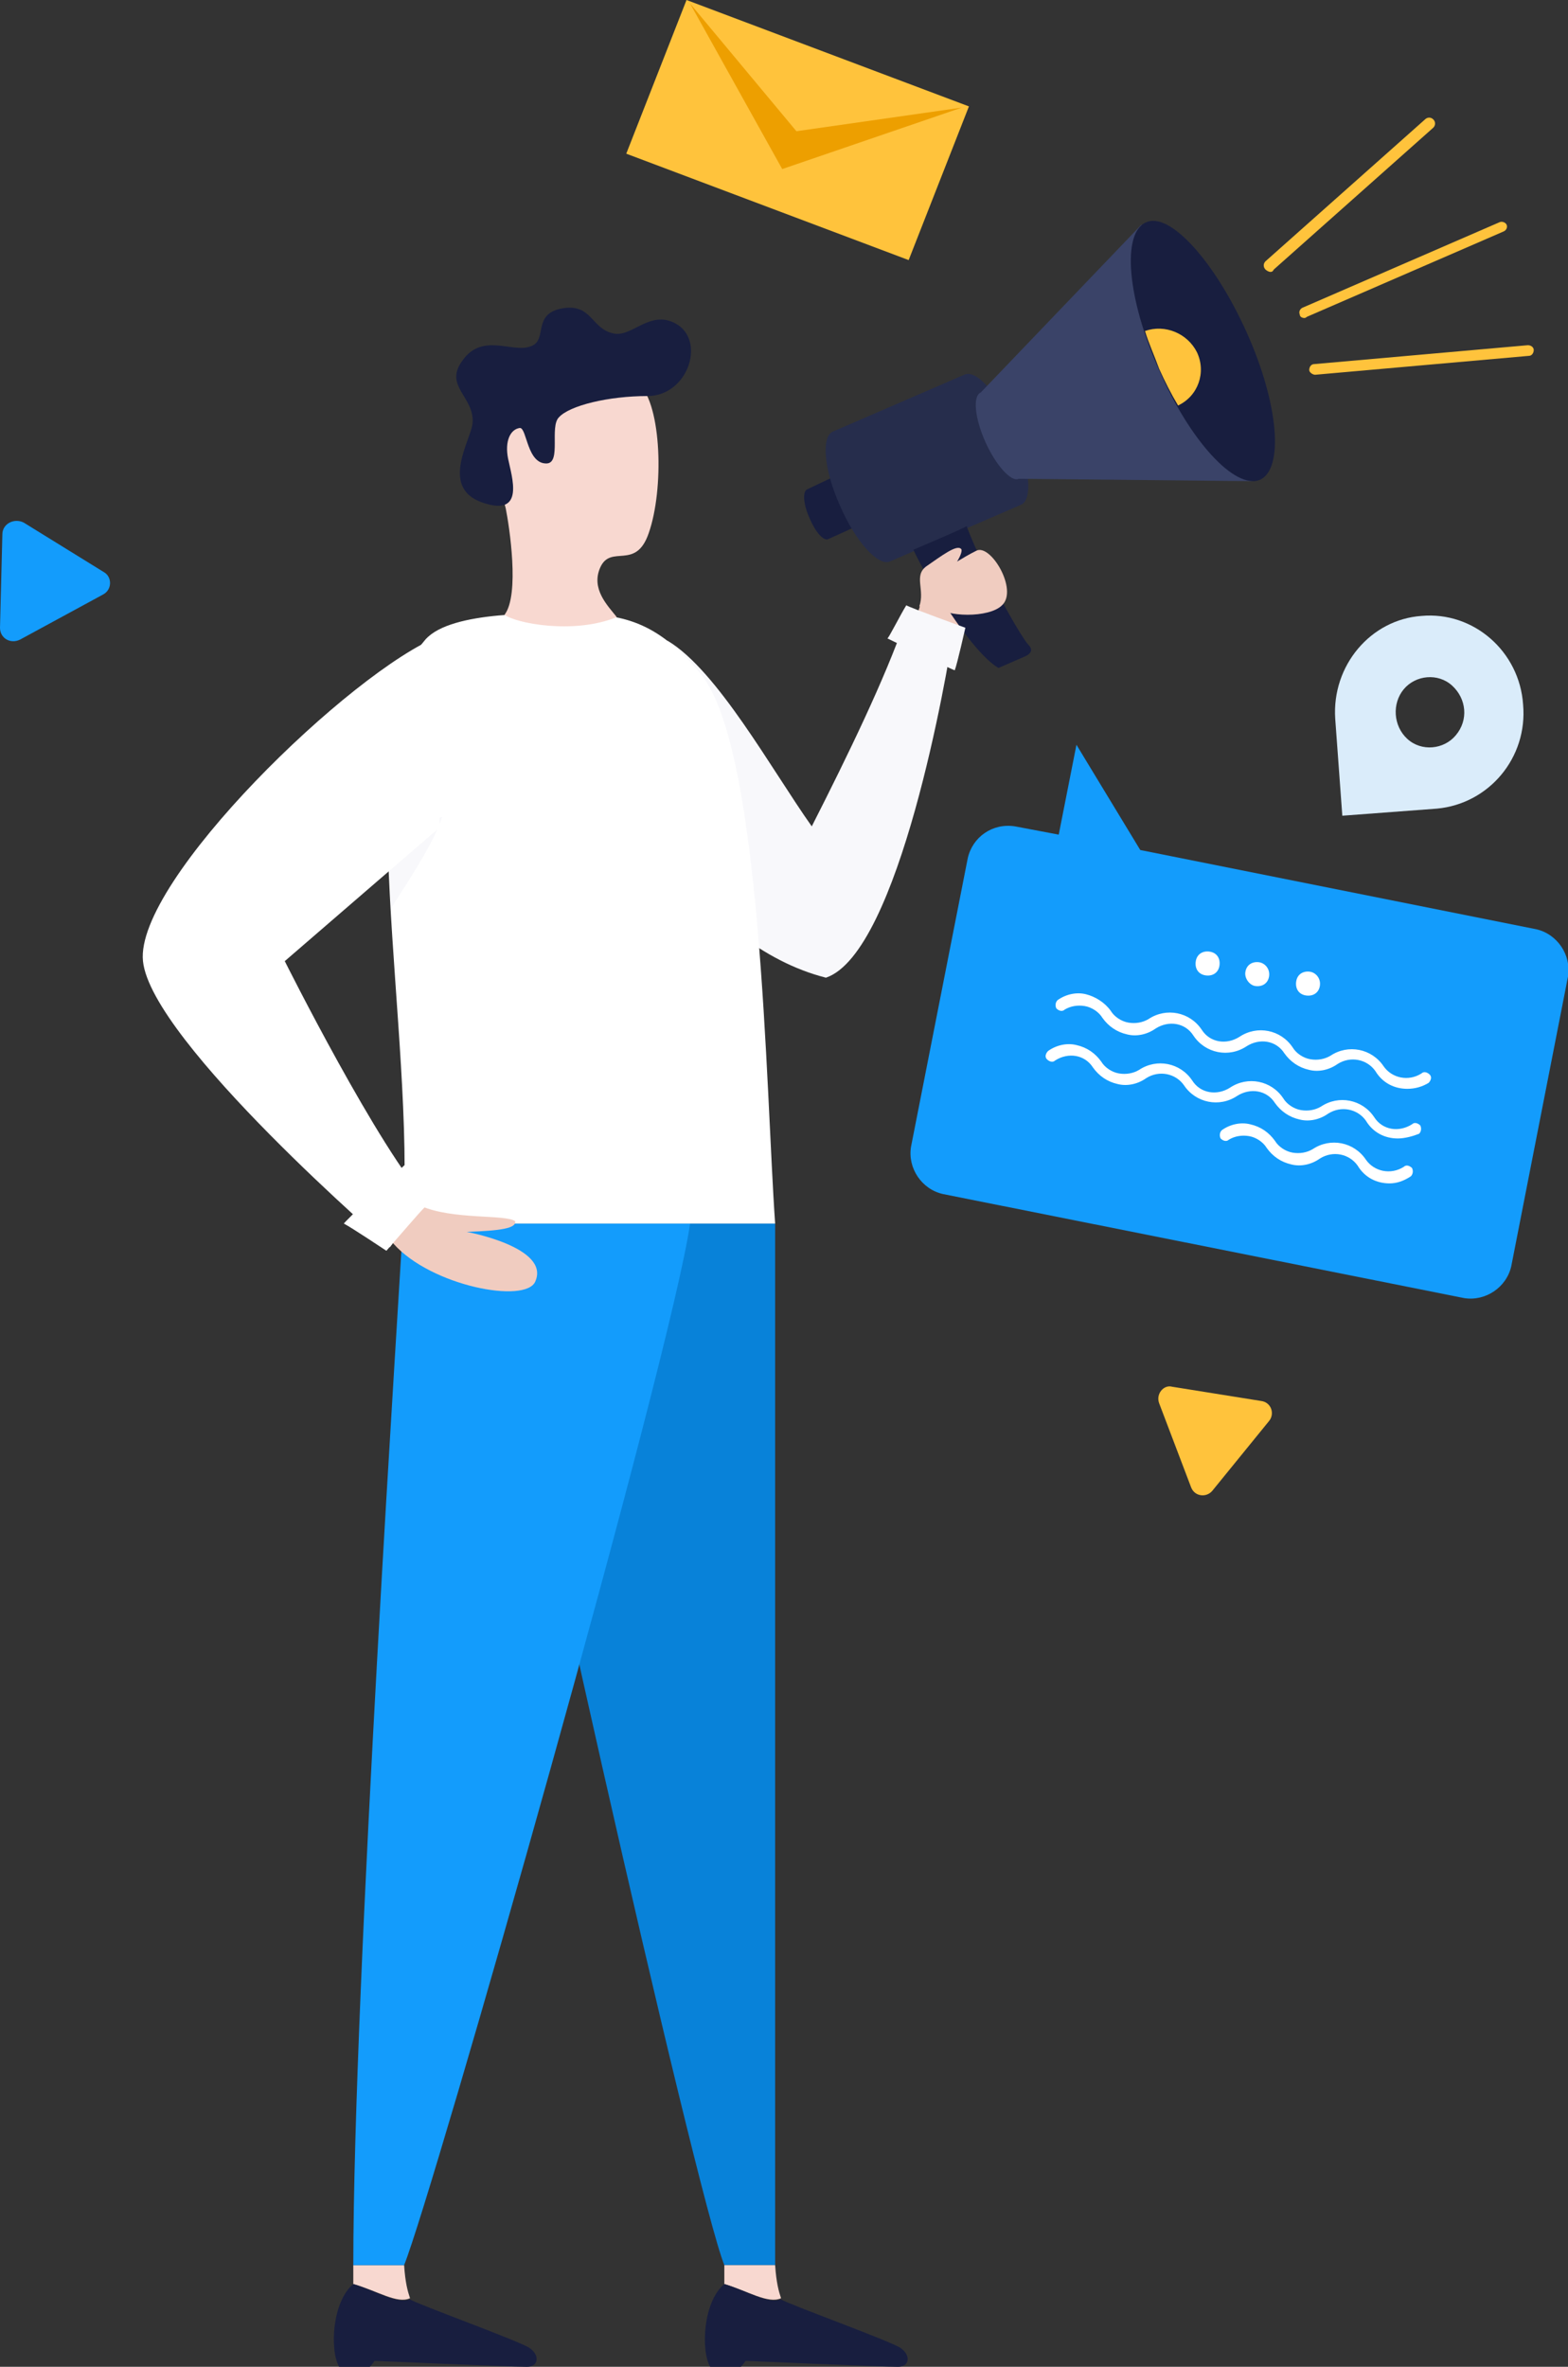 <?xml version="1.0" encoding="utf-8"?>
<!-- Generator: Adobe Illustrator 25.1.0, SVG Export Plug-In . SVG Version: 6.00 Build 0)  -->
<svg version="1.1" id="Layer_1" xmlns="http://www.w3.org/2000/svg" xmlns:xlink="http://www.w3.org/1999/xlink" x="0px" y="0px"
	 viewBox="0 0 132.7 200.2" style="enable-background:new 0 0 132.7 200.2;" xml:space="preserve">
<rect x="0" y="0" width="132.7" height="200.2" fill="#333333" stroke="none"/>
<style type="text/css">
	.st0{fill-rule:evenodd;clip-rule:evenodd;fill:#FFC33C;}
	.st1{fill-rule:evenodd;clip-rule:evenodd;fill:#F0CCC0;}
	.st2{fill-rule:evenodd;clip-rule:evenodd;fill:#181E3F;}
	.st3{fill-rule:evenodd;clip-rule:evenodd;fill:#262D4C;}
	.st4{fill-rule:evenodd;clip-rule:evenodd;fill:#3A4368;}
	.st5{fill-rule:evenodd;clip-rule:evenodd;fill:#ED9F00;}
	.st6{fill-rule:evenodd;clip-rule:evenodd;fill:#DAECFA;}
	.st7{fill-rule:evenodd;clip-rule:evenodd;fill:#139CFC;}
	.st8{fill-rule:evenodd;clip-rule:evenodd;fill:#FFFFFF;}
	.st9{fill-rule:evenodd;clip-rule:evenodd;fill:#F8F8FB;}
	.st10{fill-rule:evenodd;clip-rule:evenodd;fill:#0882D9;}
	.st11{fill-rule:evenodd;clip-rule:evenodd;fill:#F8D8D0;}
</style>
<path class="st0" d="M75,37.8c0-2.7,2.2-4.8,4.8-4.8c2.7,0,4.8,2.2,4.8,4.8s-2.2,4.8-4.8,4.8S75,40.5,75,37.8z"/>
<path class="st1" d="M78.1,50.4c-0.3,1.2-0.8,2.5-0.8,2.5c0.6,0.3,3.3,1.8,3.3,1.8c0.5-1,2.7-4.7,2.7-4.7L78.1,50.4z"/>
<path class="st2" d="M68.3,41.4c-0.4,0.2-0.3,1.3,0.2,2.4c0.5,1.2,1.2,2,1.6,1.8l2.2-1l-1.9-4.2L68.3,41.4z"/>
<path class="st3" d="M81.6,31.7l-11.1,4.8c-1,0.4-0.8,3.2,0.6,6.3c1.3,3,3.2,5.1,4.2,4.7l11.1-4.8c1-0.4,0.8-3.2-0.6-6.3
	C84.5,33.3,82.6,31.2,81.6,31.7z"/>
<path class="st4" d="M83,33.2c-0.7,0.3-0.5,2.2,0.4,4.2s2.2,3.4,2.8,3.1l19.8,0.2L96.6,19L83,33.2z"/>
<path class="st2" d="M98.1,31.3c-2.7-6-3.2-11.6-1.1-12.5c2-0.9,5.8,3.3,8.5,9.3s3.2,11.6,1.1,12.5C104.5,41.4,100.7,37.3,98.1,31.3
	z"/>
<path class="st0" d="M96.9,28c0.3,1,0.8,2.1,1.2,3.2c0.5,1.1,1,2.1,1.6,3.1c1.7-0.8,2.4-2.8,1.6-4.5C100.5,28.2,98.6,27.4,96.9,28
	L96.9,28z"/>
<path class="st2" d="M77.3,46.5c0.9,2,4.8,8.6,7.2,10l2.3-1c0.4-0.2,0.7-0.5,0.2-1s-3.6-5.8-5.2-10C81.8,44.6,77.3,46.5,77.3,46.5z"
	/>
<path class="st0" d="M110.4,26.9c-0.2,0-0.4-0.1-0.4-0.3c-0.1-0.2,0-0.5,0.3-0.6l16.6-7.2c0.2-0.1,0.5,0,0.6,0.2s0,0.5-0.3,0.6
	l-16.6,7.2C110.5,26.9,110.4,26.9,110.4,26.9z M107.5,23c-0.1,0-0.3-0.1-0.4-0.2c-0.2-0.2-0.2-0.5,0-0.7l13.5-12
	c0.2-0.2,0.5-0.2,0.7,0s0.2,0.5,0,0.7l-13.5,12C107.7,23,107.6,23,107.5,23L107.5,23z M111.3,31.7c-0.2,0-0.5-0.2-0.5-0.4
	c0-0.3,0.2-0.5,0.4-0.5l18.1-1.6c0.3,0,0.5,0.2,0.5,0.4c0,0.3-0.2,0.5-0.4,0.5L111.3,31.7C111.4,31.7,111.3,31.7,111.3,31.7z"/>
<path class="st1" d="M82.6,46.6c-0.6,0.3-1.1,0.6-1.6,0.9c0.3-0.5,0.5-1,0.3-1.1c-0.4-0.3-1.6,0.6-2.9,1.5c-1.1,0.8-0.1,2-0.6,3.4
	c0.6,0,1.2-0.2,1.4,0c0.8,0.9,4.5,1,5.6-0.1C86.2,49.9,83.8,45.9,82.6,46.6z"/>
<path class="st0" d="M58.1,0L53,13l23.9,9L82,9L58.1,0z"/>
<path class="st0" d="M58.4,0.3l9,11l14-2L58.4,0.3z"/>
<path class="st5" d="M58.4,0.3l7.8,14l15.2-5.2l-14,2L58.4,0.3z"/>
<path class="st6" d="M118.8,58.3c1-1.2,2.9-1.4,4.1-0.3c1.2,1.1,1.4,2.9,0.3,4.2c-1,1.2-2.9,1.4-4.1,0.3
	C117.9,61.4,117.8,59.5,118.8,58.3L118.8,58.3z M113,60.8l0.6,8.2l8-0.6c4.4-0.4,7.7-4.3,7.3-8.8c-0.3-4.5-4.2-7.9-8.6-7.5
	C116,52.4,112.7,56.3,113,60.8L113,60.8z"/>
<g>
	<path class="st7" d="M123.9,109.8L79.8,101c-1.8-0.4-3-2.2-2.7-4l4.8-24.4c0.4-1.8,2.1-3,4-2.7l3.7,0.7l1.5-7.6l5.4,8.9l33.5,6.7
		c1.8,0.4,3,2.2,2.7,4l-4.8,24.5C127.5,108.9,125.7,110.1,123.9,109.8L123.9,109.8z"/>
</g>
<path class="st8" d="M119.1,92.1c-1.1,0-2.1-0.5-2.7-1.5c-0.7-1-2.1-1.3-3.2-0.6c-0.7,0.5-1.6,0.7-2.4,0.5c-0.9-0.2-1.6-0.7-2.1-1.4
	c-0.7-1.1-2.1-1.3-3.2-0.6c-1.5,1-3.5,0.6-4.5-0.9c-0.7-1.1-2.1-1.3-3.2-0.6c-0.7,0.5-1.6,0.7-2.4,0.5c-0.9-0.2-1.6-0.7-2.1-1.4
	c-0.3-0.5-0.9-0.9-1.5-1s-1.2,0-1.7,0.3c-0.2,0.2-0.5,0.1-0.7-0.1c-0.1-0.2-0.1-0.5,0.1-0.7c0.7-0.5,1.6-0.7,2.4-0.5
	s1.6,0.7,2.1,1.4c0.3,0.5,0.9,0.9,1.5,1s1.2,0,1.7-0.3c1.5-1,3.5-0.6,4.5,0.9c0.7,1.1,2.1,1.3,3.2,0.6c1.5-1,3.5-0.6,4.5,0.9
	c0.3,0.5,0.9,0.9,1.5,1s1.2,0,1.7-0.3c1.5-1,3.5-0.6,4.5,0.9c0.7,1,2.1,1.3,3.2,0.6c0.2-0.2,0.5-0.1,0.7,0.1s0.1,0.5-0.1,0.7
	C120.4,91.9,119.8,92.1,119.1,92.1L119.1,92.1z M118.3,96.3c-1.1,0-2.1-0.5-2.7-1.5c-0.7-1-2.1-1.3-3.2-0.6
	c-0.7,0.5-1.6,0.7-2.4,0.5c-0.9-0.2-1.6-0.7-2.1-1.4c-0.7-1.1-2.1-1.3-3.2-0.6c-1.5,1-3.5,0.6-4.5-0.9c-0.7-1-2.1-1.3-3.2-0.6
	c-0.7,0.5-1.6,0.7-2.4,0.5c-0.9-0.2-1.6-0.7-2.1-1.4c-0.7-1.1-2.1-1.3-3.2-0.6c-0.2,0.2-0.5,0.1-0.7-0.1s-0.1-0.5,0.1-0.7
	c0.7-0.5,1.6-0.7,2.4-0.5c0.9,0.2,1.6,0.7,2.1,1.4c0.3,0.5,0.9,0.9,1.5,1s1.2,0,1.7-0.3c1.5-1,3.5-0.6,4.5,0.9
	c0.7,1.1,2.1,1.3,3.2,0.6c1.5-1,3.5-0.6,4.5,0.9c0.3,0.5,0.9,0.9,1.5,1s1.2,0,1.7-0.3c1.5-1,3.5-0.6,4.5,0.9
	c0.7,1.1,2.1,1.3,3.2,0.6c0.2-0.2,0.5-0.1,0.7,0.1c0.1,0.2,0.1,0.5-0.1,0.7C119.6,96.1,118.9,96.3,118.3,96.3L118.3,96.3z
	 M117.6,100.1c-1.1,0-2.1-0.5-2.7-1.5c-0.7-1-2.1-1.3-3.2-0.6c-0.7,0.5-1.6,0.7-2.4,0.5c-0.9-0.2-1.6-0.7-2.1-1.4
	c-0.3-0.5-0.9-0.9-1.5-1s-1.2,0-1.7,0.3c-0.2,0.2-0.5,0.1-0.7-0.1c-0.1-0.2-0.1-0.5,0.1-0.7c0.7-0.5,1.6-0.7,2.4-0.5
	c0.9,0.2,1.6,0.7,2.1,1.4c0.3,0.5,0.9,0.9,1.5,1s1.2,0,1.7-0.3c1.5-1,3.5-0.6,4.5,0.9c0.7,1,2.1,1.3,3.2,0.6
	c0.2-0.2,0.5-0.1,0.7,0.1c0.1,0.2,0.1,0.5-0.1,0.7C118.8,99.9,118.2,100.1,117.6,100.1z M101.2,81.3c0.1-0.6,0.6-0.9,1.2-0.8
	c0.6,0.1,0.9,0.6,0.8,1.2c-0.1,0.6-0.6,0.9-1.2,0.8C101.4,82.4,101.1,81.9,101.2,81.3z M105.4,82.2c0.1-0.6,0.6-0.9,1.2-0.8
	c0.5,0.1,0.9,0.6,0.8,1.2c-0.1,0.6-0.6,0.9-1.2,0.8C105.7,83.3,105.3,82.7,105.4,82.2z M109.7,83c0.1-0.6,0.6-0.9,1.2-0.8
	c0.5,0.1,0.9,0.6,0.8,1.2c-0.1,0.6-0.6,0.9-1.2,0.8C109.9,84.1,109.6,83.6,109.7,83z"/>
<path class="st9" d="M76.6,52.5c-1.7,4.9-4.8,11.3-7.9,17.4c-3.4-4.8-8-13.2-12.2-15.7c0,0-5,14.7-0.6,18.9c4.4,4.3,8.5,8.2,14,9.6
	c6.2-2.1,10.3-25.9,10.8-29.4C80.6,53.3,78.5,53.1,76.6,52.5z"/>
<path class="st9" d="M81.7,53.1c0,0-4.7-1.7-5-1.9C76.2,52,75.2,54,75.1,54c0.8,0.4,5.6,2.7,5.7,2.7C81,56.2,81.7,53.1,81.7,53.1
	L81.7,53.1z"/>
<path class="st10" d="M65.6,103.5c0,11.7,0,64.2,0,88.1h-4.3c-2.4-5.9-18.4-76.8-20-88.1C41.3,103.5,65.6,103.5,65.6,103.5z"/>
<path class="st11" d="M61.3,193.2v-1.6h4.3c0.1,1.5,0.3,2.2,0.5,2.8C65,194.9,63.3,193.8,61.3,193.2z"/>
<g>
	<path class="st2" d="M61.3,193.2c2,0.6,3.6,1.7,4.8,1.3c0.6,0.4,9.2,3.5,10.1,4.1s0.8,1.6-0.2,1.6c-1.4,0-12.9-0.5-12.9-0.5
		c-0.2,0.3-0.4,0.5-0.4,0.5h-2.6C59.3,198.8,59.5,194.7,61.3,193.2z"/>
</g>
<path class="st11" d="M29.9,193.2v-1.6h4.3c0.1,1.5,0.3,2.2,0.5,2.8C33.6,194.9,32,193.8,29.9,193.2z"/>
<g>
	<path class="st2" d="M29.9,193.2c2,0.6,3.6,1.7,4.8,1.3c0.6,0.4,9.2,3.5,10.1,4.1s0.8,1.6-0.2,1.6c-1.4,0-12.9-0.5-12.9-0.5
		c-0.2,0.3-0.4,0.5-0.4,0.5h-2.6C27.9,198.8,28.1,194.7,29.9,193.2L29.9,193.2z"/>
</g>
<path class="st7" d="M34.1,103.5c-0.2,4.4-4.2,64.2-4.2,88.1h4.3c2.4-5.9,22.6-76.8,24.2-88.1C58.4,103.5,34.1,103.5,34.1,103.5z"/>
<path class="st8" d="M34.1,103.5h31.5c-0.8-11.3-1.1-40.2-6.3-46.5c-3.8-4.6-6.8-5-10.6-5.1c-2.6,0-10.5-0.3-12.7,2.2
	C29.4,61.6,35.2,87.6,34.1,103.5z"/>
<path class="st9" d="M32.9,71c0,1.9,0.1,3.8,0.2,5.8c1.3-2,3.8-5.8,4.3-7.7C37.4,69.1,32.9,71,32.9,71z"/>
<path class="st11" d="M42.8,43c0.3,1.5,1.2,7.3-0.1,9c0.9,0.7,5.8,1.7,9.5,0.2c-0.8-1-2.2-2.4-1.4-4.2c0.9-2,3,0.3,4.1-2.9
	c1.3-3.7,1.1-10.8-0.8-12.6c-2.1-2-6.2-4.3-10.9-0.7C39.3,34.7,42.1,40,42.8,43z"/>
<path class="st2" d="M46.3,39.2c1.2-0.1,0.2-3.1,1-3.9c0.9-1,4.2-1.8,7.5-1.8s4.9-4.4,2.6-6c-2.3-1.5-3.9,1.1-5.5,0.7
	c-1.9-0.4-1.8-2.6-4.4-2.1c-2.5,0.5-1.1,2.7-2.6,3.2c-1.6,0.6-4.2-1.3-5.9,1.4c-1.3,2,1.1,2.9,1,5c0,1.3-2.9,5.5,0.8,6.8
	c3.7,1.3,2.5-2.2,2.2-3.7s0.2-2.5,1-2.6C44.6,36.2,44.6,39.3,46.3,39.2L46.3,39.2z"/>
<path class="st1" d="M33.3,105.2c3.2,3.6,11.2,5.1,12,3.2c1.3-2.9-5.8-4.2-5.8-4.2c2.9-0.1,4.2-0.3,4.1-0.9c-0.8-0.6-5.3-0.1-8-1.3
	C32.4,101.2,31.5,103.2,33.3,105.2z"/>
<path class="st8" d="M37.2,53.8c-7.4,2.9-25.8,20.7-25.1,27.5S33,105.5,33,105.5c1.5-2.2,3.3-3.7,3.3-3.7
	c-4.2-4.5-12.2-20.5-12.2-20.5c3-2.6,13.1-11.3,13.1-11.3L37.2,53.8L37.2,53.8z"/>
<path class="st8" d="M32.7,105.8c0,0,3.7-4.3,4-4.5c-0.6-0.9-2.4-2.7-2.4-2.8c-0.8,0.7-5.1,4.8-5.2,5
	C29.7,103.8,32.7,105.8,32.7,105.8z"/>
<path class="st0" d="M98.1,118.7l2.7,7.1c0.3,0.8,1.3,0.9,1.8,0.3l4.8-5.9c0.5-0.6,0.2-1.6-0.7-1.7l-7.5-1.2
	C98.5,117.1,97.8,117.9,98.1,118.7z"/>
<path class="st7" d="M0.2,45.2L0,53.1c0,0.9,0.9,1.4,1.7,1l7-3.8c0.8-0.4,0.8-1.5,0.1-1.9L2,44.2C1.2,43.8,0.2,44.3,0.2,45.2
	L0.2,45.2z"/>
</svg>

